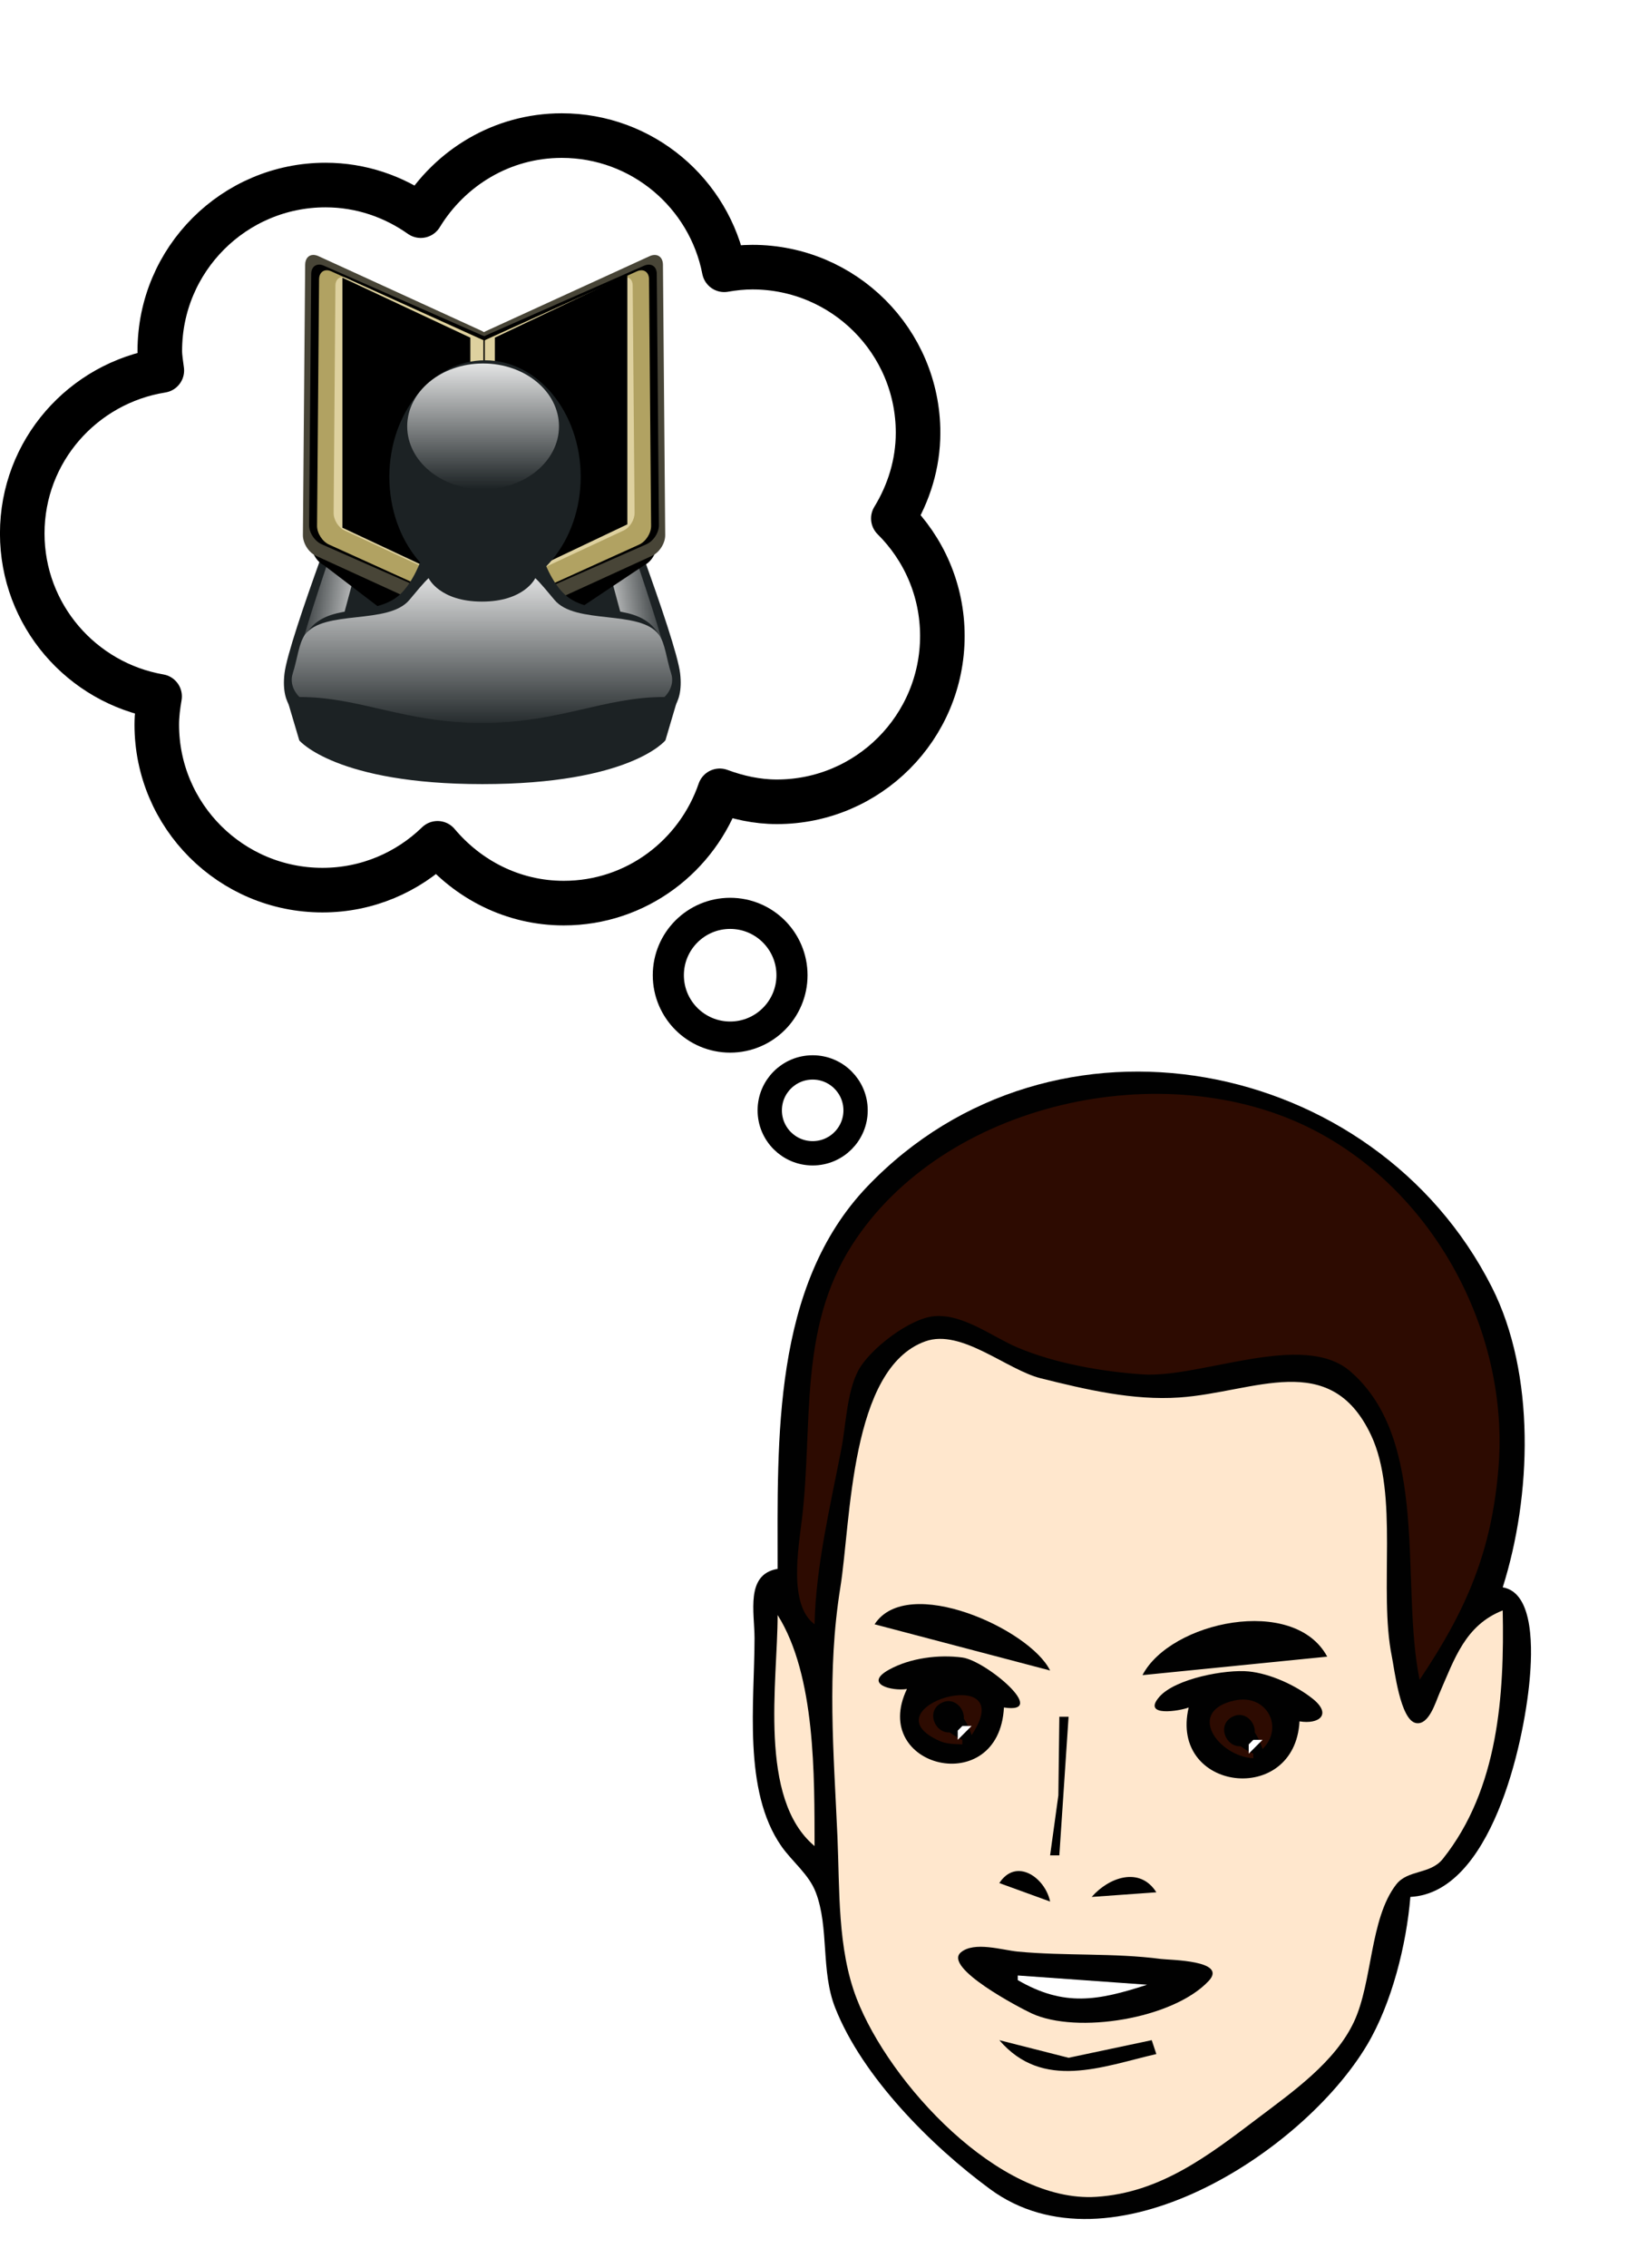 <?xml version="1.0" encoding="UTF-8"?>
<svg version="1.1" viewBox="0 0 260 360" xmlns="http://www.w3.org/2000/svg" xmlns:xlink="http://www.w3.org/1999/xlink">
<defs>
<linearGradient id="c" x1="87.645" x2="39.95" y1="283.6" y2="278.41" gradientTransform="matrix(.305 .015 -.019 .385 332.44 427.77)" gradientUnits="userSpaceOnUse" xlink:href="#a"/>
<linearGradient id="d" x1="87.645" x2="39.95" y1="283.6" y2="278.41" gradientTransform="matrix(-.305 .015 .019 .385 411.7 427.77)" gradientUnits="userSpaceOnUse" xlink:href="#a"/>
<linearGradient id="e" x1="245.31" x2="245.31" y1="461.14" y2="546.16" gradientTransform="matrix(.325 0 0 .376 292.25 358.55)" gradientUnits="userSpaceOnUse" xlink:href="#a"/>
<linearGradient id="b" x1="480.49" x2="480.49" y1="417.11" y2="325.73" gradientUnits="userSpaceOnUse" xlink:href="#a"/>
<linearGradient id="a">
<stop stop-color="#fff" offset="0"/>
<stop stop-color="#fff" stop-opacity="0" offset="1"/>
</linearGradient>
<filter id="g">
<feGaussianBlur stdDeviation="2.275"/>
</filter>
<filter id="f">
<feGaussianBlur stdDeviation="2.19"/>
</filter>
</defs>
<g transform="translate(5.518 4.73)">
<path d="m117.99 244.33c-5.145 0.858-3.668 6.904-3.668 11.003 0 10.181-1.889 24.191 4.255 33.009 1.723 2.474 4.375 4.466 5.47 7.335 2.161 5.661 0.764 12.453 3.086 18.338 4.327 10.968 15.245 21.904 24.6 28.781 19.029 13.989 49.695-5.763 59.891-22.913 3.906-6.569 6.242-15.891 6.861-23.473 12.767-0.664 17.994-23.976 18.946-34.476 0.393-4.334 0.831-13.818-4.276-14.671 4.59-14.481 5.273-33.848-1.741-47.68-18.58-36.639-69.686-46.739-99.152-15.984-15.159 15.828-14.275 40.248-14.275 60.73z" fill="#010101"/>
<path d="m123.86 253.13c0.191-9.228 2.511-18.823 4.257-27.874 0.734-3.806 0.858-8.932 2.663-12.375 1.796-3.425 8.241-8.376 12.152-8.672 4.602-0.348 9.15 3.295 13.204 5.001 5.972 2.513 13.356 3.802 19.805 4.245 9.268 0.635 25.474-6.955 32.98-0.5 12.778 10.988 7.922 33.883 11.032 48.98 7.445-11.069 11.465-20.385 12.536-33.743 1.702-21.33-10.071-43.618-29.407-53.561-23.62-12.145-58.81-4.398-73.314 18.352-8.506 13.343-6.137 28.345-7.899 43.279-0.552 4.68-2.212 13.776 1.991 16.871z" fill="#2d0b01"/>
<path d="m233.15 250.93c-5.969 2.349-7.662 7.716-10.064 13.204-0.584 1.334-1.667 5.083-3.722 4.672-2.485-0.498-3.396-8.473-3.816-10.54-2.143-10.555 1.199-25.666-3.327-35.21-6.492-13.692-18.5-6.75-30.42-5.934-7.394 0.507-14.876-1.269-22.006-3.043-5.436-1.352-12.601-7.914-18.338-5.872-11.991 4.267-11.811 28.515-13.504 39.056-2.17 13.511-1.053 26.095-0.461 39.611 0.366 8.366-0.024 17.725 3.05 25.674 5.167 13.364 22.593 32.466 38.057 31.476 10.185-0.652 17.825-6.556 25.674-12.499 5.498-4.162 12.269-8.89 15.266-15.309 2.962-6.344 2.485-16.33 6.691-21.773 1.856-2.401 5.414-1.569 7.409-4.068 8.883-11.128 9.785-26.136 9.514-39.442z" fill="#ffe7cd"/>
<path d="m133.39 253.13 27.874 7.335c-3.208-6.566-22.666-15.37-27.874-7.335z" fill="#010101"/>
<path d="m117.99 251.66c0 10.524-3.146 29.152 5.868 36.677-0.03-11.057 0.197-27.039-5.868-36.677z" fill="#ffe7cd"/>
<path d="m175.94 261.2 29.341-2.934c-5.261-9.781-24.908-5.599-29.341 2.934m-37.41 2.201c-6.017 12.521 14.645 17.544 15.404 2.934 7.291 1.119-2.865-7.433-6.602-7.931-3.758-0.5-8.268 0.064-11.624 1.915-4.151 2.29 0.411 3.456 2.822 3.082m44.746 2.934c-3.132 13.315 16.861 15.783 17.605 2.201 3.073 0.517 5.224-1.089 2.088-3.591-2.671-2.131-6.746-3.99-10.157-4.331-3.649-0.365-11.653 1.13-14.185 4.022-2.892 3.305 3.349 2.234 4.649 1.7z" fill="#010101"/>
<path d="m147.33 272.2v-0.734c-7.557-3.443-1.069-8.794 1.467-0.734 7.972-11.891-17.077-4.423-5.073 0.923 1.143 0.509 2.389 0.478 3.606 0.544z" fill="#2d0b01"/>
<path d="m143.9 265.67c-2.757 1.592-0.289 5.866 2.468 4.275 2.757-1.592 0.289-5.866-2.468-4.275z" fill="#010101"/>
<path d="m193.54 274.4v-0.734c-7.557-3.443-1.069-8.794 1.467-0.734 3.489-3.433 0.656-8.805-4.398-7.718-7.871 1.693-2.606 8.882 2.93 9.185z" fill="#2d0b01"/>
<path d="m190.11 267.87c-2.757 1.592-0.289 5.866 2.468 4.275 2.757-1.592 0.289-5.866-2.468-4.275m-27.376-0.066-0.154 12.47-1.313 9.536h1.467l1.467-22.006h-1.467z" fill="#010101"/>
<path d="m147.33 269.27-0.734 0.734v1.467l2.201-2.201h-1.467m46.213 2.201-0.734 0.734v1.467l2.201-2.201h-1.467z" fill="#fff"/>
<path d="m153.2 294.21 8.069 2.934c-0.795-3.817-5.38-7.034-8.069-2.934m14.671 2.201 10.27-0.734c-2.613-4.142-7.536-2.397-10.27 0.734m-20.787 8.809c-2.837 2.415 9.375 8.81 11.251 9.679 7.174 3.324 22.467 0.888 28.122-5.155 3.079-3.291-6.197-3.304-7.583-3.486-7.503-0.985-15.211-0.453-22.74-1.169-2.434-0.232-6.93-1.673-9.05 0.131z" fill="#010101"/>
<path d="m156.13 308.88v0.734c7.376 4.285 12.755 3.266 20.539 0.734l-20.539-1.467z" fill="#fff"/>
<path d="m153.2 319.15c6.931 8.065 16.356 4.186 24.94 2.201l-0.734-2.201-13.204 2.796-11.003-2.795z" fill="#010101"/>
</g>
<g transform="matrix(.652 0 0 .652 -174.73 -173.97)" fill="#fff" stroke="#000" stroke-linejoin="round">
<path d="m404.83 299.84c-14.6 0-27.26 7.87-34.35 19.49-6.57-4.64-14.54-7.45-23.19-7.45-22.28 0-40.37 18.09-40.37 40.37 0 1.63 0.3 3.2 0.49 4.78-19.23 3.07-34 19.59-34 39.68 0 19.91 14.48 36.39 33.46 39.68-0.38 2.23-0.69 4.51-0.69 6.86 0 22.27 18.09 40.31 40.37 40.31 10.91 0 20.76-4.35 28.03-11.4 7.4 8.81 18.34 14.56 30.74 14.56 17.69 0 32.56-11.49 38-27.34 4.36 1.61 9 2.67 13.92 2.67 22.27 0 40.31-18.1 40.31-40.37 0-11.2-4.56-21.31-11.94-28.62 3.73-6.11 6.02-13.2 6.02-20.88 0-22.27-18.09-40.31-40.36-40.31-2.35 0-4.63 0.25-6.86 0.64-3.6-18.6-19.94-32.67-39.58-32.67z" stroke-width="10.857"/>
<path transform="matrix(1.579,0,0,1.579,170.62,-261.43)" d="m183.85 484.93c0 5.268-4.271 9.539-9.539 9.539s-9.539-4.271-9.539-9.539 4.271-9.539 9.539-9.539 9.539 4.271 9.539 9.539z" stroke-width="4.799"/>
<path transform="matrix(1.096,0,0,1.096,274.91,5.696)" d="m183.85 484.93c0 5.268-4.271 9.539-9.539 9.539s-9.539-4.271-9.539-9.539 4.271-9.539 9.539-9.539 9.539 4.271 9.539 9.539z" stroke-width="5.403"/>
</g>
<g transform="matrix(.892 0 0 .892 -255.26 -386.88)">
<path d="m394.79 516.87-7.66 1.9 3.19 28.64 4.46 11.47 9.78 2.07s3.44-1.15 2.71-7.38-12.48-36.7-12.48-36.7z" fill="#1c2224"/>
<path d="m349.31 516.89 7.66 1.9-3.19 28.64-4.47 11.47-9.78 2.06s-3.44-1.15-2.71-7.37c0.73-6.23 12.49-36.7 12.49-36.7z" fill="#1c2224"/>
<path d="m350.44 516.8 3.41 2.3-7.81 29-3.58 10.02-1.88 2.33s-2.66-1.28-1.78-7.47c0.87-6.2 11.64-36.18 11.64-36.18z" fill="url(#c)"/>
<path d="m393.69 516.8-3.41 2.3 7.81 29 3.59 10.02 1.87 2.33s2.67-1.28 1.79-7.47c-0.88-6.2-11.65-36.18-11.65-36.18z" fill="url(#d)"/>
<path transform="matrix(.367 0 0 .381 321.38 432.99)" d="m59.93 126.87c-2.197 0.02-3.726 1.73-3.75 4.54l-1.031 124.98c-0.031 3.75 2.655 8 6.031 9.54l68.29 50.2 18.83-6.3 68.35-43.9c3.38-1.54 6.06-5.79 6.03-9.54l-1.03-124.98c-0.03-3.74-2.78-5.52-6.16-3.98l-75.65 34.63c-0.32 0.14-0.64 0.31-0.94 0.5-0.3-0.18-0.59-0.36-0.91-0.5l-75.653-34.63c-0.844-0.38-1.674-0.57-2.407-0.56z" filter="url(#f)"/>
<path d="m341.94 479.09c-0.84 0.01-1.43 0.67-1.44 1.75l-0.4 48.12c-0.01 1.45 1.02 3.08 2.32 3.68l26.3 12.03h7.25l26.31-12.03c1.3-0.6 2.34-2.23 2.33-3.68l-0.4-48.12c-0.01-1.44-1.07-2.12-2.37-1.53l-29.13 13.33c-0.12 0.06-0.25 0.12-0.36 0.2-0.12-0.07-0.23-0.14-0.35-0.2l-29.13-13.33c-0.33-0.15-0.65-0.22-0.93-0.22z" fill="#484537"/>
<rect x="367.42" y="494.95" width="9.854" height="50.481" ry="3.432" fill="#484537"/>
<path transform="matrix(.413 0 0 .399 275.07 369.92)" d="m164.46 277.92c-1.98 0.02-3.4 1.58-3.42 4.1l-0.91 112.11c-0.03 3.36 2.39 7.17 5.43 8.55l67.69 30.88c0.62 0.5 1.39 0.71 2.28 0.66 0.93 0.05 1.75-0.16 2.38-0.69 0.01-0.01 0.02-0.03 0.03-0.04l67.59-30.81c3.04-1.38 5.46-5.19 5.43-8.55l-0.94-112.11c-0.03-3.36-2.49-4.96-5.53-3.57l-68.11 31.04c-0.8 0.6-0.89 0.17-1.66 0l-68.15-31.04c-0.76-0.35-1.45-0.54-2.11-0.53z" filter="url(#g)"/>
<path d="m344.33 481.82c-0.78 0.01-1.34 0.61-1.35 1.6l-0.36 43.89c-0.01 1.31 0.95 2.8 2.15 3.34l26.69 12.09c0.38 0.24 1.46 0.26 1.83-0.01 0.01 0 0.01-0.01 0.02-0.01l26.65-12.07c1.2-0.54 2.15-2.03 2.14-3.34l-0.37-43.89c-0.01-1.31-0.99-1.94-2.18-1.4l-26.86 12.15c-0.31 0.24-0.35 0.07-0.66 0l-26.86-12.15c-0.3-0.13-0.58-0.21-0.84-0.2z" fill="#b1a262"/>
<path d="m347.1 483.05c-0.7 0.01-1.2 0.58-1.21 1.49l-0.32 40.47c-0.01 1.22 0.85 2.61 1.93 3.11l24.05 11.23c0.21 0.18 0.49 0.26 0.81 0.24 0.32 0.02 0.62-0.06 0.84-0.25l0.01-0.01 24.02-11.21c1.08-0.5 1.94-1.89 1.93-3.11l-0.34-40.47c-0.01-1.22-0.88-1.8-1.96-1.3l-24.2 10.99c-0.28 0.22-0.32 0.07-0.59 0l-24.21-10.99c-0.27-0.12-0.52-0.19-0.76-0.19z" fill="#ded19f"/>
<rect x="372.24" y="494.14" width=".249" height="48.793" ry="0"/>
<flowRoot transform="matrix(.032 .015 0 .051 330.72 470.41)" fill="#000000" font-family="Bitstream Vera Sans" font-size="40px" xml:space="preserve">
      <flowRegion>
        <rect x="512.92" y="98.751" width="711.89" height="872.55"/>
      </flowRegion>
      <flowPara>    Здравствуй мой любимый город! Здравствуй медная луна! Я сижу на крыше старой ветхой девятиэтажки. Стены её давно пахнут сыростью и гнилью. В подъездах облупилась краска, бетон обильно заплёван, а стены украшают наскальные первобытные рисунки. Но по большому счёту мне нет дела до того, что внутри этой коробки, мне нужна её крыша, я хочу быть ближе к луне и звёздам.</flowPara>
      <flowPara>    Эта прохладная зимняя ночь такая же как все остальные. Из моего рта обильными струями идёт пар, лицо покраснело и замёрзло, мои зубы выдают ритмичный стук. </flowPara>
    </flowRoot>
<flowRoot transform="matrix(.04 -.019 0 .051 355.1 491.88)" fill="#000000" font-family="Bitstream Vera Sans" font-size="40px" xml:space="preserve">
      <flowRegion>
        <rect x="479.41" y="216.52" width="589.89" height="871.28"/>
      </flowRegion>
      <flowPara>    Что делать на крыше ночью? Это странный вопрос, это своего рода маленькая радость. Каждый болеет по-своему. А я люблю наблюдать, как спит мой город. </flowPara>
      <flowPara>     По узким улочкам с диким рёвом проносятся автомобили – это похоже на дикий храп крепко спящего зверя. Одинокие точки быстро и медленно двигаются по улицам. Кто-то спешит домой, кому-то уже некуда спешить. У каждого есть своя цель. Я закурил и перевёл свой взгляд на коробку, стоявшую рядом с моей. В ней  сонными глазами светились одинокие окна. Кто-то ещё не ложился. Такое бывает по разным причинам: они, не успев всё сделать на роботе, кипят над ней дома. Представляю себе эту картину: среднестатистический он или она сидит за столом и что-то считает, пишет, стол заставлен кучей чашек с недопитым кофе и пепельницей, с кучей окурков, его или её глаза уже слипаются от усталости, а мягкая кровать со свежим, недавно постиранным бельём так и манит лечь на себя, закутаться в тёплое одеяло и  крепко уснуть.</flowPara>
    </flowRoot>
<path d="m372.05 523.28v0.01l-8.25 0.67s-1.45 10.68-5.9 15.33c-4.44 4.65-12.36 1.7-16.34 6.38-2.83 3.34-3.71 9.46-3.98 12.82l2.05 6.91s6.52 7.68 32.42 7.68c26.19 0 32.43-7.7 32.43-7.7l2.04-6.9c-0.27-3.36-1.14-9.49-3.98-12.82-3.98-4.69-11.89-1.73-16.34-6.38-4.44-4.65-5.89-15.33-5.89-15.33l-8.26-0.67z" fill="#1c2224" fill-rule="evenodd" stroke="#1c2224" stroke-width=".385px"/>
<path d="m362.51 536.63c-0.09 0.01-0.61 0.43-3.43 3.84-3.75 4.54-15.26 1.66-18.62 6.23-1.1 1.49-1.35 4.36-2.16 6.84-0.8 2.47 1.18 4.23 1.18 4.23 10.83 0 18.71 4.62 32.5 4.62 13.78 0 21.67-4.62 32.5-4.62 0 0 1.98-1.76 1.18-4.23-0.81-2.48-1.06-5.35-2.16-6.84-3.36-4.57-14.87-1.69-18.62-6.23-2.82-3.41-3.34-3.83-3.43-3.84-0.03 0-0.01 0.05-0.01 0.05s-1.96 4.11-9.46 4.11-9.46-4.11-9.46-4.11 0.02-0.05-0.01-0.05z" fill="url(#e)" fill-rule="evenodd"/>
<path transform="matrix(.335 0 0 .335 226.62 384.28)" d="m486.39 400.9c0 34.188-22.766 61.904-50.849 61.904-28.083 0-50.849-27.715-50.849-61.904 0-34.188 22.766-61.904 50.849-61.904 28.083 0 50.849 27.715 50.849 61.904z" fill="#1c2224"/>
<path transform="matrix(-.382 0 0 -.245 555.73 600.6)" d="m515.86 371.42c0 25.234-15.837 45.691-35.374 45.691-19.536 0-35.374-20.456-35.374-45.691s15.837-45.691 35.374-45.691c19.536 0 35.374 20.456 35.374 45.691z" fill="url(#b)" opacity=".88"/>
</g>
</svg>
